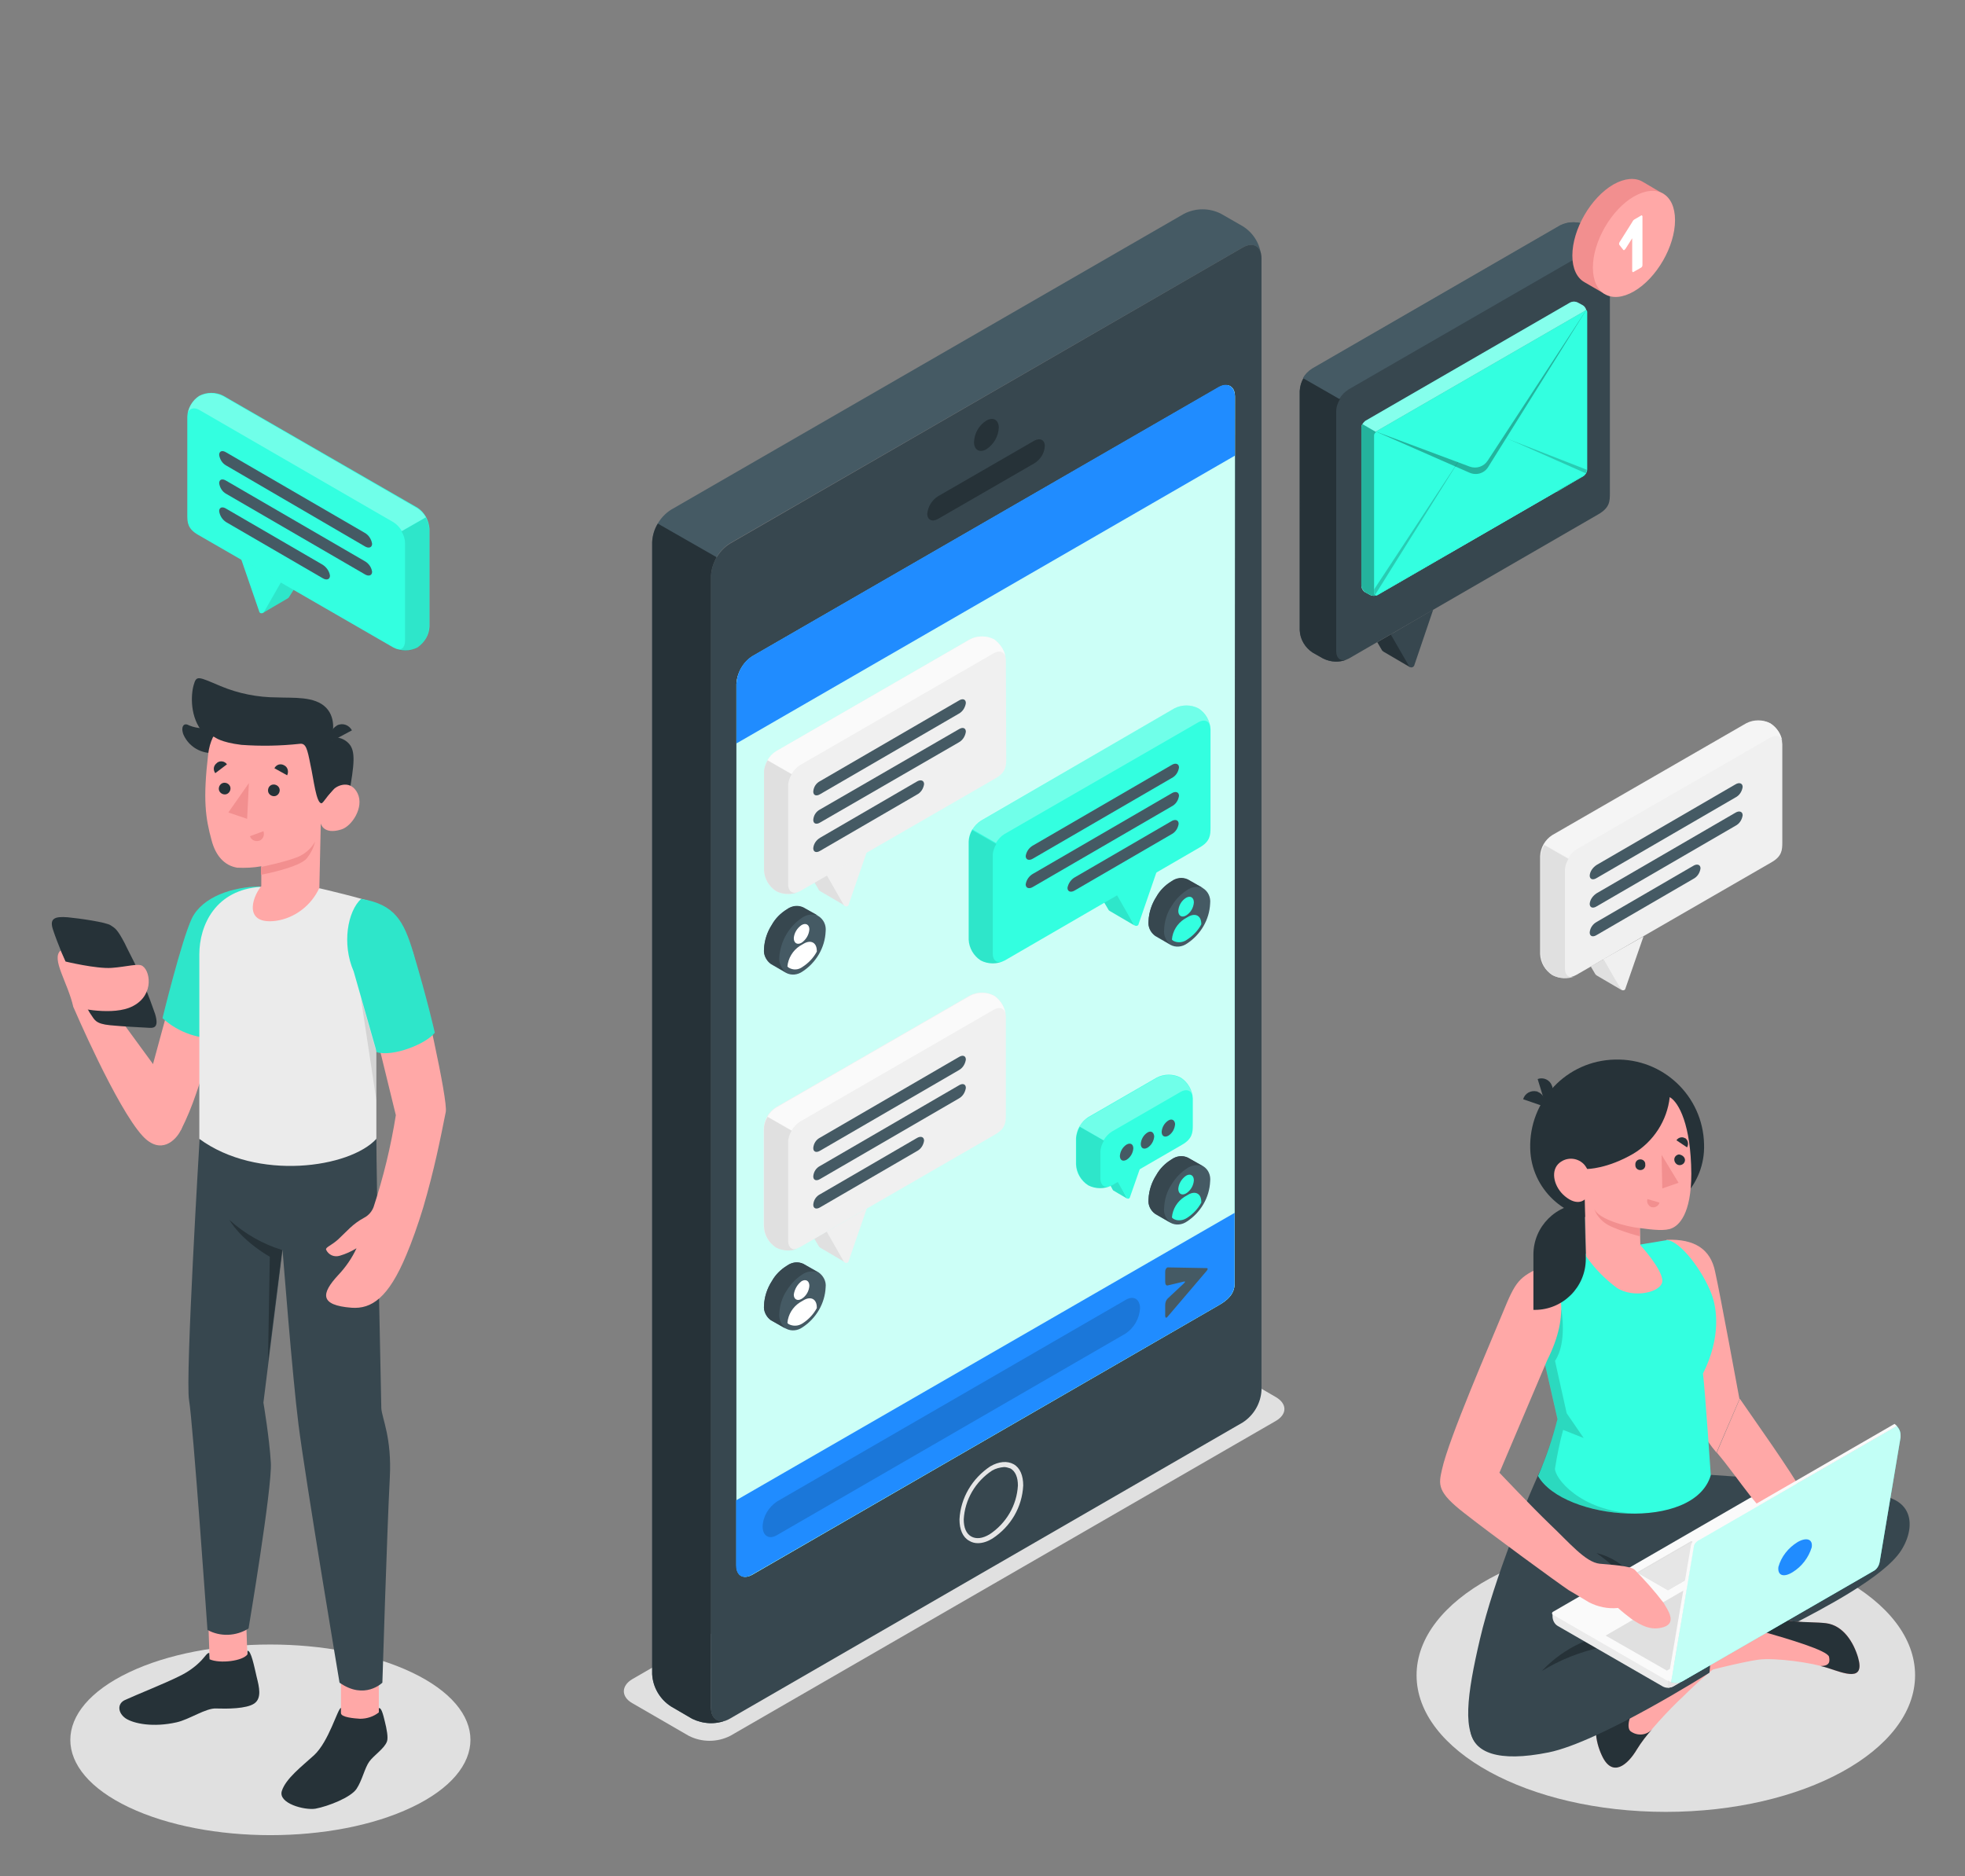 <?xml version="1.0" encoding="utf-8"?>
<!-- Generator: Adobe Illustrator 27.4.0, SVG Export Plug-In . SVG Version: 6.00 Build 0)  -->
<svg version="1.1" id="Calque_1" xmlns="http://www.w3.org/2000/svg" xmlns:xlink="http://www.w3.org/1999/xlink" x="0px" y="0px"
	 viewBox="0 0 555 530" style="enable-background:new 0 0 555 530;" xml:space="preserve">
<rect x="0" y="0" width="555" height="530" fill="#808080" stroke="none"/>
<style type="text/css">
	.st0{fill:#E0E0E0;}
	.st1{fill:#455A64;}
	.st2{fill:#37474F;}
	.st3{fill:#263238;}
	.st4{fill:#E6E6E6;}
	.st5{fill:#33FFE0;}
	.st6{opacity:0.75;fill:#FFFFFF;enable-background:new    ;}
	.st7{fill:#208CFF;}
	.st8{opacity:0.15;enable-background:new    ;}
	.st9{fill:#F0F0F0;}
	.st10{fill:#FAFAFA;}
	.st11{fill:#FFFFFF;}
	.st12{opacity:0.1;}
	.st13{opacity:0.1;enable-background:new    ;}
	.st14{opacity:0.3;fill:#FFFFFF;enable-background:new    ;}
	.st15{fill:#F5F5F5;}
	.st16{opacity:0.4;fill:#FFFFFF;enable-background:new    ;}
	.st17{opacity:0.3;enable-background:new    ;}
	.st18{opacity:0.2;enable-background:new    ;}
	.st19{fill:#F28F8F;}
	.st20{fill:#FFA8A7;}
	.st21{fill:#EBEBEB;}
	.st22{opacity:0.5;}
	.st23{opacity:0.7;}
</style>
<g id="freepik--Shadows--inject-2">
	<path id="freepik--Shadow--inject-2" class="st0" d="M178.6,481.1l15.9,9.2c3.7,1.9,8.1,1.9,11.8,0l154-88.9c3.3-1.9,3.3-4.9,0-6.8
		l-15.9-9.2c-3.7-1.9-8.1-1.9-11.8,0l-154,88.9C175.4,476.2,175.4,479.3,178.6,481.1z"/>
	<ellipse id="freepik--shadow--inject-2" class="st0" cx="470.5" cy="473.2" rx="70.4" ry="38.6"/>
	<path id="freepik--shadow--inject-2_00000052088501484183422110000008734913784974806700_" class="st0" d="M36.4,510.5
		c22.1,10.5,57.9,10.5,79.9,0c22.1-10.5,22.1-27.6,0-38.1s-57.9-10.5-79.9,0S14.3,500,36.4,510.5z"/>
</g>
<g id="freepik--Device--inject-2">
	<path class="st1" d="M356.2,72.1c-0.4-2.7-2.6-3.7-5.2-2.2l-144.9,83.6c-3.1,2-5.1,5.4-5.3,9.1v319.8c0,3.1,2,4.5,4.6,3.4
		c-3.2,1.4-6.8,1.2-9.9-0.3l-6-3.5c-3.1-2-5.1-5.4-5.3-9.1V153.1c0.2-3.7,2.2-7.1,5.3-9.1l144.9-83.6c3.3-1.7,7.2-1.7,10.5,0
		l6.1,3.5C353.9,65.7,355.8,68.7,356.2,72.1z"/>
	<path class="st2" d="M351,69.9l-144.9,83.7c-3.1,2-5.1,5.4-5.3,9.1v319.8c0,3.3,2.4,4.7,5.3,3L351,401.8c3.1-2,5.1-5.4,5.3-9.1
		V72.9C356.3,69.6,353.9,68.2,351,69.9z M348.7,362.5c0,2.9-2,4.7-4.5,6.1l-131.7,76.1c-2.5,1.4-4.5,0.3-4.5-2.6V193.2
		c0.2-3.2,1.9-6.1,4.5-7.8l131.8-76c2.5-1.4,4.5-0.3,4.5,2.6L348.7,362.5z"/>
	<path class="st3" d="M205.4,485.8c-3.2,1.4-6.8,1.2-9.9-0.3l-6-3.5c-3.1-2-5.1-5.4-5.3-9.1V153.1c0.1-1.8,0.6-3.6,1.6-5.2l16.6,9.5
		c-0.9,1.6-1.5,3.4-1.6,5.2v319.8C200.8,485.5,202.9,486.9,205.4,485.8z"/>
	<path class="st3" d="M278.6,118.8c1.9-1.1,3.5-0.2,3.5,2c-0.1,2.5-1.5,4.8-3.5,6.1c-1.9,1.1-3.5,0.2-3.5-2
		C275.2,122.4,276.5,120.1,278.6,118.8z"/>
	<path class="st4" d="M276.2,435.9c-0.9,0-1.7-0.2-2.5-0.7c-1.8-1-2.7-3.2-2.7-6c0.3-6.1,3.6-11.6,8.7-15c2.4-1.4,4.8-1.6,6.6-0.6
		c1.8,1,2.7,3.2,2.7,6c-0.3,6.1-3.5,11.6-8.7,15C279,435.4,277.6,435.9,276.2,435.9z M283.6,414.4c-1.2,0.1-2.4,0.4-3.4,1
		c-4.7,3.1-7.7,8.2-8,13.8c0,2.3,0.7,4,2.1,4.8c1.4,0.8,3.2,0.6,5.2-0.6c4.7-3.1,7.7-8.2,8-13.8c0-2.3-0.7-4-2.1-4.8
		C284.8,414.6,284.2,414.4,283.6,414.4L283.6,414.4z"/>
	<path class="st3" d="M264.9,140.2l27.2-15.7c1.6-0.9,3-0.3,3,1.5c-0.1,2-1.2,3.8-3,4.9l-27.2,15.7c-1.6,0.9-3,0.3-3-1.5
		C262.1,143.1,263.2,141.3,264.9,140.2z"/>
	<path class="st5" d="M348.7,362.6c0,2.9-2,4.7-4.5,6.1l-131.7,76.1c-2.5,1.4-4.5,0.3-4.5-2.6V193.2c0.2-3.2,1.9-6.1,4.5-7.8
		l131.8-76c2.5-1.4,4.5-0.3,4.5,2.6L348.7,362.6z"/>
	<path class="st6" d="M348.7,362.6c0,2.9-2,4.7-4.5,6.1l-131.7,76.1c-2.5,1.4-4.5,0.3-4.5-2.6V193.2c0.2-3.2,1.9-6.1,4.5-7.8
		l131.8-76c2.5-1.4,4.5-0.3,4.5,2.6L348.7,362.6z"/>
	<path class="st7" d="M344.2,109.3l-131.7,76c-2.7,1.7-4.3,4.7-4.5,7.8V210l140.8-81.3v-16.8C348.7,109.1,346.7,107.9,344.2,109.3z"
		/>
	<path class="st7" d="M207.9,423.8v18.4c0,2.9,2,4.1,4.5,2.6l131.8-76.1c2.5-1.4,4.5-3.3,4.5-6.1v-20L207.9,423.8z"/>
	<path class="st8" d="M219.5,424.1l98.4-56.9c2.3-1.4,4.1-0.2,4.1,2.4l0,0c-0.2,2.9-1.7,5.5-4.1,7.1l-98.4,56.9
		c-2.3,1.4-4.1,0.2-4.1-2.4l0,0C215.5,428.3,217.1,425.7,219.5,424.1z"/>
	<path class="st1" d="M329.1,359.2v2.9c0,0.7,0.3,1.1,0.7,1l4.6-1.1c0.4-0.1,0.4,0.1,0,0.5l-4.6,4.3c-0.5,0.5-0.7,1.2-0.7,1.9v2.9
		c0,0.7,0.3,0.8,0.7,0.3l11-12.9c0.4-0.5,0.4-0.8,0-0.8l-11-0.2C329.4,358.1,329.1,358.6,329.1,359.2z"/>
	<path class="st0" d="M238.6,255.8l-7-4.1c-0.1-0.1-0.3-0.2-0.3-0.3l-1.3-2.2l4.1-2.4l-0.1,0.4L238.6,255.8z"/>
	<path class="st9" d="M233.5,247.2l4.8,8.4c0.2,0.4,0.6,0.5,1,0.4c0.2-0.1,0.4-0.3,0.4-0.5l5.1-14.8L233.5,247.2z"/>
	<path class="st9" d="M284.1,186.5c-0.1-2.4-1.4-4.6-3.4-5.9l0,0c-2.1-1.1-4.7-1.1-6.8,0l-54.7,31.6c-2,1.3-3.3,3.5-3.4,5.9v27.7
		c0.1,2.4,1.4,4.6,3.4,5.9l0,0c2.1,1.1,4.7,1.1,6.8,0l55.1-31.8c3-1.7,3.1-3.5,3.1-5.6L284.1,186.5z"/>
	<path class="st0" d="M215.8,245.8c0.1,2.4,1.4,4.6,3.4,5.9l0,0c1.9,1,4.2,1.1,6.2,0.3c-1.6,0.6-2.8-0.3-2.8-2.2V222
		c0-1.2,0.4-2.3,1-3.3l-6.8-3.9c-0.6,1-1,2.2-1,3.3L215.8,245.8z"/>
	<path class="st10" d="M284,185.5c-0.4-1.4-1.7-1.9-3.3-1L226,216.1c-1,0.6-1.8,1.5-2.4,2.5l-6.8-3.9c0.6-1,1.4-1.9,2.4-2.5
		l54.8-31.6c2.1-1.1,4.7-1.1,6.8,0l0,0C282.4,181.8,283.6,183.5,284,185.5z"/>
	<path class="st1" d="M231.7,228.6l39.1-22.6c1.1-0.7,2-0.4,2,0.7c-0.2,1.3-0.9,2.4-2,3l-39.1,22.6c-1.1,0.7-2,0.4-2-0.7
		C229.8,230.3,230.5,229.2,231.7,228.6z"/>
	<path class="st1" d="M231.7,236.6l27.2-15.8c1.1-0.7,2.1-0.4,2.1,0.7c-0.2,1.3-0.9,2.4-2.1,3l-27.2,15.8c-1.1,0.7-2,0.4-2-0.7
		C229.8,238.4,230.5,237.3,231.7,236.6z"/>
	<path class="st1" d="M231.7,220.6l39.1-22.7c1.1-0.7,2-0.4,2,0.7c-0.2,1.3-0.9,2.4-2,3l-39.1,22.7c-1.1,0.7-2,0.4-2-0.7
		C229.8,222.3,230.5,221.2,231.7,220.6z"/>
	<g id="freepik--sync-icon--inject-2">
		<path class="st1" d="M231.2,258.8l-4.3-2.4c-1.5-0.7-3.2-0.5-4.6,0.5c-1.8,1.1-3.3,2.6-4.3,4.4c-1.3,2-2.1,4.4-2.2,6.8
			c-0.2,1.6,0.6,3.2,1.9,4.2l4.3,2.5c1.5,0.8,3.3,0.6,4.7-0.4c3.8-2.5,6.3-6.7,6.5-11.3C233.4,261.3,232.6,259.7,231.2,258.8z"/>
		<path class="st2" d="M226.9,256.3c-1.5-0.7-3.2-0.5-4.6,0.5c-1.8,1.1-3.3,2.6-4.3,4.4c-1.3,2-2.1,4.4-2.2,6.8
			c-0.2,1.6,0.6,3.3,1.9,4.2l4.2,2.4c-1.2-1-1.9-2.5-1.8-4.1c0.3-4.6,2.7-8.8,6.5-11.3c1.3-0.9,2.9-1.1,4.4-0.6L226.9,256.3z"/>
	</g>
	<path class="st11" d="M226.4,261.3c1.2-0.7,2.2-0.1,2.2,1.2c-0.1,1.5-0.9,2.9-2.2,3.8c-1.2,0.7-2.2,0.1-2.2-1.3
		C224.3,263.5,225.2,262.1,226.4,261.3z"/>
	<path class="st11" d="M226.7,273.1c1.7-1.1,3.1-2.6,4-4.3v-0.2c0-2.3-1.6-3.2-3.6-2.1l-1.2,0.7c-2,1.3-3.3,3.5-3.5,5.8
		c0.1,0.1,0.2,0.2,0.3,0.3l0,0C224,274.1,225.5,274,226.7,273.1z"/>
	<path class="st0" d="M238.6,356.5l-7-4.1c-0.1-0.1-0.2-0.2-0.3-0.3l-1.3-2.2l4.1-2.4l-0.1,0.4L238.6,356.5z"/>
	<path class="st9" d="M233.5,347.9l4.8,8.4c0.2,0.4,0.6,0.5,1,0.4c0.2-0.1,0.4-0.3,0.4-0.5l5.1-14.8L233.5,347.9z"/>
	<path class="st9" d="M284.1,287.1c-0.1-2.4-1.4-4.6-3.4-5.9l0,0c-2.1-1.1-4.7-1.1-6.8,0l-54.8,31.6c-2,1.3-3.3,3.5-3.4,5.9v27.7
		c0.1,2.4,1.4,4.6,3.4,5.9l0,0c2.1,1.1,4.7,1.1,6.8,0l55.1-31.8c3-1.7,3.1-3.5,3.1-5.6L284.1,287.1z"/>
	<path class="st0" d="M215.8,346.5c0.1,2.4,1.4,4.6,3.4,5.9l0,0c1.9,1,4.2,1.1,6.2,0.3c-1.6,0.6-2.8-0.3-2.8-2.2v-27.8
		c0-1.2,0.4-2.3,1-3.3l-6.8-3.9c-0.6,1-1,2.2-1,3.3L215.8,346.5z"/>
	<path class="st10" d="M284,286.2c-0.4-1.4-1.7-1.9-3.3-1L226,316.8c-1,0.6-1.8,1.5-2.4,2.5l-6.8-3.9c0.6-1,1.4-1.9,2.4-2.5
		l54.8-31.6c2.1-1.1,4.7-1.1,6.8,0l0,0C282.4,282.4,283.6,284.2,284,286.2z"/>
	<path class="st1" d="M231.7,329.3l39.1-22.7c1.1-0.7,2-0.4,2,0.7c-0.2,1.3-0.9,2.4-2,3l-39.1,22.7c-1.1,0.7-2,0.4-2-0.7
		C229.8,331,230.5,329.9,231.7,329.3z"/>
	<path class="st1" d="M231.7,337.3l27.2-15.8c1.1-0.7,2.1-0.4,2.1,0.7c-0.2,1.3-0.9,2.4-2.1,3L231.7,341c-1.1,0.7-2,0.4-2-0.7
		C229.8,339,230.5,337.9,231.7,337.3z"/>
	<path class="st1" d="M231.7,321.3l39.1-22.7c1.1-0.7,2-0.4,2,0.7c-0.2,1.3-0.9,2.4-2,3L231.7,325c-1.1,0.7-2,0.4-2-0.7
		C229.8,323,230.5,321.9,231.7,321.3z"/>
	<g id="freepik--sync-icon--inject-2_00000155831996818898411260000011114129596454046855_">
		<path class="st1" d="M231.2,359.4l-4.3-2.4c-1.5-0.7-3.2-0.5-4.6,0.5c-1.8,1.1-3.3,2.6-4.3,4.4c-1.3,2-2.1,4.4-2.2,6.8
			c-0.2,1.6,0.6,3.2,1.9,4.2l4.3,2.4c1.5,0.8,3.3,0.6,4.7-0.4c3.8-2.5,6.3-6.7,6.5-11.3C233.4,362,232.6,360.4,231.2,359.4z"/>
		<path class="st2" d="M226.9,357c-1.5-0.7-3.2-0.5-4.6,0.5c-1.8,1.1-3.3,2.6-4.3,4.4c-1.3,2-2.1,4.4-2.2,6.8
			c-0.2,1.6,0.6,3.3,1.9,4.2l4.2,2.4c-1.2-1-1.9-2.5-1.8-4.1c0.1-2.4,0.8-4.8,2.2-6.8c1.1-1.8,2.6-3.3,4.3-4.4
			c1.3-0.9,2.9-1.1,4.4-0.6L226.9,357z"/>
	</g>
	<path class="st11" d="M226.4,361.9c1.2-0.7,2.2-0.1,2.2,1.3c-0.1,1.5-0.9,2.9-2.2,3.7c-1.2,0.7-2.2,0.1-2.2-1.2
		C224.4,364.2,225.2,362.8,226.4,361.9z"/>
	<path class="st11" d="M226.7,373.8c1.7-1.1,3.1-2.6,4-4.3v-0.2c0-2.3-1.6-3.2-3.6-2.1l-1.2,0.7c-2,1.3-3.3,3.4-3.5,5.8
		c0.1,0.1,0.2,0.2,0.3,0.3l0,0C224,374.7,225.5,374.6,226.7,373.8z"/>
	<path class="st5" d="M320.4,261.4l-7-4.1c-0.1-0.1-0.3-0.2-0.3-0.3l-1.3-2.2l4.2-2.4l-0.1,0.4L320.4,261.4z"/>
	<g class="st12">
		<path d="M320.4,261.4l-7-4.1c-0.1-0.1-0.3-0.2-0.3-0.3l-1.3-2.2l4.2-2.4l-0.1,0.4L320.4,261.4z"/>
	</g>
	<path class="st5" d="M315.4,252.7l4.8,8.4c0.2,0.4,0.6,0.5,1,0.4c0.2-0.1,0.4-0.3,0.4-0.5l5.1-14.8L315.4,252.7z"/>
	<path class="st5" d="M341.9,206c-0.1-2.4-1.4-4.6-3.4-5.9l0,0c-2.1-1.1-4.7-1.1-6.8,0L277,231.8c-2,1.3-3.3,3.5-3.4,5.9v27.7
		c0.1,2.4,1.4,4.6,3.4,5.9l0,0c2.1,1.1,4.7,1.1,6.8,0l55-31.9c3-1.7,3.1-3.5,3.1-5.6L341.9,206z"/>
	<path class="st1" d="M291.8,246.8l39.1-22.7c1.1-0.7,2.1-0.4,2.1,0.7c-0.2,1.3-0.9,2.4-2.1,3l-39.1,22.7c-1.1,0.7-2.1,0.4-2.1-0.7
		C289.9,248.5,290.7,247.4,291.8,246.8z"/>
	<path class="st1" d="M303.6,247.8l27.2-15.8c1.1-0.7,2.1-0.4,2.1,0.7c-0.2,1.3-0.9,2.4-2.1,3l-27.2,15.8c-1.1,0.7-2.1,0.4-2.1-0.7
		C301.7,249.6,302.5,248.4,303.6,247.8z"/>
	<path class="st1" d="M291.8,238.8l39.1-22.7c1.1-0.7,2.1-0.4,2.1,0.7c-0.2,1.3-0.9,2.4-2.1,3l-39.1,22.7c-1.1,0.7-2.1,0.4-2.1-0.7
		C289.9,240.5,290.7,239.4,291.8,238.8z"/>
	<path class="st13" d="M273.6,265.4c0.1,2.4,1.4,4.6,3.4,5.9l0,0c1.9,1,4.2,1.1,6.2,0.3c-1.6,0.6-2.8-0.3-2.8-2.2v-27.7
		c0-1.2,0.4-2.3,1-3.3l-6.8-3.9c-0.6,1-1,2.2-1,3.3L273.6,265.4z"/>
	<path class="st14" d="M341.8,205c-0.4-1.4-1.7-1.9-3.3-1l-54.8,31.6c-1,0.6-1.8,1.5-2.4,2.5l-6.8-3.9c0.6-1,1.4-1.9,2.4-2.5
		l54.8-31.6c2.1-1.1,4.7-1.1,6.8,0l0,0C340.2,201.3,341.4,203,341.8,205z"/>
	<g id="freepik--sync-icon--inject-2_00000016060372406357065640000000292593153686260625_">
		<path class="st1" d="M339.8,250.9l-4.3-2.4c-1.5-0.7-3.2-0.5-4.6,0.5c-1.8,1.1-3.3,2.6-4.3,4.4c-1.3,2-2.1,4.4-2.2,6.8
			c-0.2,1.6,0.5,3.2,1.9,4.2l4.3,2.5c1.5,0.8,3.3,0.6,4.7-0.4c3.8-2.5,6.3-6.7,6.5-11.3C342,253.4,341.2,251.8,339.8,250.9z"/>
		<path class="st2" d="M335.5,248.4c-1.5-0.7-3.2-0.5-4.6,0.5c-1.8,1.1-3.3,2.6-4.3,4.4c-1.3,2-2.1,4.4-2.2,6.8
			c-0.2,1.6,0.5,3.2,1.9,4.2l4.2,2.4c-1.2-1-1.9-2.5-1.7-4.1c0.1-2.4,0.8-4.8,2.2-6.8c1.1-1.8,2.6-3.3,4.3-4.4
			c1.3-0.9,2.9-1.1,4.4-0.6L335.5,248.4z"/>
	</g>
	<path class="st5" d="M335,253.6c1.2-0.7,2.2-0.1,2.2,1.3c-0.1,1.5-0.9,2.9-2.2,3.7c-1.2,0.7-2.2,0.1-2.2-1.3
		C332.9,255.8,333.7,254.4,335,253.6z"/>
	<path class="st5" d="M335.3,265.4c1.7-1.1,3.1-2.6,4-4.3V261c0-2.3-1.6-3.2-3.6-2.1l-1.2,0.7c-2,1.3-3.3,3.4-3.5,5.8
		c0.1,0.1,0.2,0.2,0.3,0.3l0,0l0,0C332.5,266.4,334.1,266.3,335.3,265.4z"/>
	<path class="st5" d="M318.4,338.6l-3.9-2.3c-0.1,0-0.1-0.1-0.2-0.2l-0.7-1.3l2.3-1.4l-0.1,0.2L318.4,338.6z"/>
	<g class="st12">
		<path d="M318.4,338.6l-3.9-2.3c-0.1,0-0.1-0.1-0.2-0.2l-0.7-1.3l2.3-1.4l-0.1,0.2L318.4,338.6z"/>
	</g>
	<path class="st5" d="M315.6,333.7l2.7,4.7c0.1,0.2,0.4,0.3,0.6,0.1c0.1,0,0.1-0.1,0.2-0.2l2.9-8.3L315.6,333.7z"/>
	<path class="st5" d="M336.9,310.3c-0.1-2.4-1.4-4.6-3.4-5.9l0,0c-2.1-1.1-4.7-1.1-6.8,0l-19.4,11.2c-2,1.3-3.2,3.5-3.4,5.9v7.4
		c0.1,2.4,1.4,4.6,3.4,5.9l0,0c2.1,1.1,4.7,1.1,6.8,0l19.7-11.4c3-1.7,3.1-3.5,3.1-5.6L336.9,310.3z"/>
	<path class="st13" d="M304,328.9c0.1,2.4,1.4,4.6,3.4,5.9l0,0c1.9,1,4.2,1.1,6.2,0.3c-1.6,0.6-2.8-0.3-2.8-2.2v-7.4
		c0-1.2,0.4-2.3,1-3.3l-6.8-3.9c-0.6,1-1,2.2-1,3.3L304,328.9z"/>
	<path class="st14" d="M336.8,309.4c-0.4-1.4-1.7-1.9-3.3-1l-19.4,11.2c-1,0.6-1.8,1.5-2.4,2.5l-6.8-3.9c0.6-1,1.4-1.9,2.4-2.5
		l19.4-11.2c2.1-1.1,4.7-1.1,6.8,0l0,0C335.2,305.6,336.4,307.4,336.8,309.4z"/>
	<path class="st1" d="M318.2,323.3c-1.1,0.7-1.8,1.9-1.9,3.2c0,1.2,0.8,1.7,1.9,1.1c1.1-0.7,1.8-1.9,1.9-3.2
		C320.1,323.2,319.3,322.7,318.2,323.3z"/>
	<path class="st1" d="M324.1,319.9c-1.1,0.7-1.8,1.9-1.9,3.2c0,1.2,0.8,1.7,1.9,1.1c1.1-0.7,1.8-1.9,1.9-3.2
		C325.9,319.8,325.1,319.3,324.1,319.9z"/>
	<path class="st1" d="M330,316.5c-1.1,0.7-1.8,1.9-1.9,3.2c0,1.2,0.8,1.7,1.9,1.1c1.1-0.7,1.8-1.9,1.9-3.3
		C331.8,316.4,331,315.9,330,316.5z"/>
	<g id="freepik--sync-icon--inject-2_00000138545552472375450500000005874858416846466695_">
		<path class="st1" d="M339.8,329.4l-4.3-2.4c-1.5-0.7-3.2-0.5-4.6,0.5c-1.8,1.1-3.3,2.6-4.3,4.4c-1.3,2-2.1,4.4-2.2,6.8
			c-0.2,1.6,0.5,3.2,1.9,4.2l4.3,2.5c1.5,0.8,3.3,0.6,4.7-0.4c3.8-2.5,6.3-6.7,6.5-11.3C342,332,341.3,330.3,339.8,329.4z"/>
		<path class="st2" d="M335.5,327c-1.5-0.7-3.2-0.5-4.6,0.5c-1.8,1.1-3.3,2.6-4.3,4.4c-1.3,2-2.1,4.4-2.2,6.8
			c-0.2,1.6,0.5,3.2,1.9,4.2l4.2,2.4c-1.2-1-1.9-2.5-1.7-4.1c0.1-2.4,0.8-4.8,2.2-6.8c1.1-1.8,2.6-3.3,4.3-4.4
			c1.3-0.9,2.9-1.1,4.4-0.6L335.5,327z"/>
	</g>
	<path class="st5" d="M335,332.1c1.2-0.7,2.2-0.1,2.2,1.3c-0.1,1.5-0.9,2.9-2.2,3.7c-1.2,0.7-2.2,0.1-2.2-1.3
		C332.9,334.4,333.7,333,335,332.1z"/>
	<path class="st5" d="M335.3,344c1.7-1.1,3.1-2.6,4-4.3v-0.2c0-2.3-1.6-3.2-3.6-2.1l-1.2,0.7c-2,1.3-3.3,3.4-3.5,5.8
		c0.1,0.1,0.2,0.2,0.3,0.3l0,0C332.5,345,334.1,344.8,335.3,344z"/>
</g>
<g id="freepik--speech-bubbles--inject-2">
	<g id="freepik--speach-bubble--inject-2">
		<path class="st0" d="M457.9,279.6l-7-4.1c-0.1-0.1-0.2-0.2-0.3-0.3l-1.3-2.2l4.2-2.4l-0.1,0.4L457.9,279.6z"/>
		<path class="st9" d="M452.9,270.9l4.8,8.4c0.2,0.4,0.6,0.5,1,0.4c0.2-0.1,0.4-0.3,0.4-0.5l5.1-14.7L452.9,270.9z"/>
		<path class="st9" d="M503.4,210.2c-0.1-2.4-1.4-4.6-3.4-5.9l0,0c-2.1-1.1-4.7-1.1-6.8,0l-54.8,31.6c-2,1.3-3.3,3.5-3.4,5.9v27.7
			c0.1,2.4,1.4,4.6,3.4,5.9l0,0c2.1,1.1,4.7,1.1,6.8,0l55.1-31.8c3-1.7,3.1-3.5,3.1-5.6L503.4,210.2z"/>
		<path class="st0" d="M435.2,269.6c0.1,2.4,1.4,4.6,3.4,5.9l0,0c1.9,1,4.2,1.1,6.2,0.3c-1.6,0.6-2.8-0.3-2.8-2.2v-27.7
			c0-1.2,0.4-2.3,1-3.3l-6.8-3.9c-0.6,1-1,2.2-1,3.3L435.2,269.6z"/>
		<path class="st15" d="M503.4,209.3c-0.4-1.4-1.7-1.9-3.3-1l-54.8,31.6c-1,0.6-1.8,1.5-2.4,2.5l-6.8-3.9c0.6-1,1.4-1.9,2.4-2.5
			l54.8-31.6c2.1-1.1,4.7-1.1,6.8,0l0,0C501.8,205.5,503,207.2,503.4,209.3z"/>
		<path class="st1" d="M451,252.3l39.1-22.7c1.1-0.7,2.1-0.4,2.1,0.7c-0.2,1.3-0.9,2.4-2.1,3L451,256c-1.1,0.7-2,0.4-2-0.7
			C449.1,254.1,449.9,253,451,252.3z"/>
		<path class="st1" d="M451,260.4l27.2-15.8c1.1-0.7,2.1-0.4,2.1,0.7c-0.2,1.3-0.9,2.4-2.1,3L451,264.1c-1.1,0.7-2,0.4-2-0.7
			C449.1,262.1,449.9,261,451,260.4z"/>
		<path class="st1" d="M451,244.3l39.1-22.7c1.1-0.7,2.1-0.4,2.1,0.7c-0.2,1.3-0.9,2.4-2.1,3L451,248c-1.1,0.7-2,0.4-2-0.7
			C449.1,246.1,449.9,245,451,244.3z"/>
	</g>
	<g id="freepik--speach-bubble--inject-2_00000081642937451360321770000005654357168104982940_">
		<path class="st5" d="M74.3,173.1l7-4.1c0.1-0.1,0.3-0.2,0.3-0.3l1.4-2.2l-4.2-2.4l0.1,0.4L74.3,173.1z"/>
		<g class="st12">
			<path d="M74.3,173.1l7-4.1c0.1-0.1,0.3-0.2,0.3-0.3l1.4-2.2l-4.2-2.4l0.1,0.4L74.3,173.1z"/>
		</g>
		<path class="st5" d="M79.4,164.4l-4.8,8.4c-0.2,0.4-0.6,0.5-1,0.4c-0.2-0.1-0.4-0.3-0.4-0.5l-5.1-14.8L79.4,164.4z"/>
		<path class="st5" d="M52.9,117.7c0.1-2.4,1.4-4.6,3.4-5.9l0,0c2.1-1.1,4.7-1.1,6.8,0l54.8,31.6c2,1.3,3.2,3.5,3.4,5.9v27.7
			c-0.1,2.4-1.4,4.5-3.4,5.9l0,0c-2.1,1.1-4.7,1.1-6.8,0L56,151.1c-3-1.7-3.1-3.5-3.1-5.6V117.7z"/>
		<path class="st1" d="M103,158.5l-39.1-22.7c-1.1-0.7-2-0.4-2,0.7c0.2,1.3,0.9,2.4,2,3l39.1,22.7c1.1,0.7,2.1,0.4,2.1-0.7
			C104.9,160.2,104.1,159.1,103,158.5z"/>
		<path class="st1" d="M91.1,159.5l-27.2-15.8c-1.1-0.7-2-0.4-2,0.7c0.2,1.3,0.9,2.4,2,3.1l27.2,15.8c1.1,0.7,2.1,0.4,2.1-0.7
			C93,161.3,92.2,160.2,91.1,159.5z"/>
		<path class="st1" d="M103,150.5l-39.1-22.7c-1.1-0.7-2-0.4-2,0.7c0.2,1.3,0.9,2.4,2,3l39.1,22.8c1.1,0.7,2.1,0.4,2.1-0.7
			C104.9,152.3,104.1,151.1,103,150.5z"/>
		<path class="st13" d="M121.2,177.1c-0.1,2.4-1.4,4.5-3.4,5.9l0,0c-1.9,1-4.2,1.1-6.2,0.3c1.6,0.6,2.8-0.3,2.8-2.2v-27.7
			c0-1.2-0.4-2.3-1-3.3l6.8-3.9c0.6,1,1,2.1,1,3.3L121.2,177.1z"/>
		<path class="st14" d="M53,116.8c0.4-1.4,1.7-1.9,3.3-1l54.8,31.7c1,0.6,1.8,1.5,2.4,2.5l6.8-3.9c-0.6-1-1.4-1.9-2.4-2.5L63,111.9
			c-2.1-1.1-4.7-1.1-6.8,0l0,0C54.5,113,53.4,114.8,53,116.8z"/>
	</g>
	<path class="st3" d="M398.3,188.5l-7.5-4.4c-0.1-0.1-0.3-0.2-0.4-0.3l-1.4-2.4l4.5-2.6l-0.1,0.4L398.3,188.5z"/>
	<path class="st2" d="M392.8,179.2l5.2,9c0.3,0.4,0.7,0.4,1.1,0.2c0.1-0.1,0.2-0.2,0.3-0.3l5.4-15.9L392.8,179.2z"/>
	<path class="st2" d="M454.7,71.7c-0.1-2.6-1.5-4.9-3.6-6.3l-3-1.7c-2.3-1.2-5-1.2-7.3,0l-70.1,40.5c-2.2,1.4-3.5,3.7-3.6,6.3V178
		c0.1,2.6,1.5,4.9,3.6,6.3l3,1.7c2.3,1.2,5,1.2,7.3,0l70.4-40.7c3.3-1.9,3.3-3.7,3.3-6.1V71.7z"/>
	<path class="st3" d="M367.1,178c0.1,2.6,1.5,4.9,3.6,6.3l3,1.7c2.1,1,4.5,1.2,6.7,0.3c-1.7,0.6-3-0.3-3-2.4v-67.6
		c0-1.3,0.4-2.5,1.1-3.6l-10.3-5.9c-0.7,1.1-1,2.3-1.1,3.6L367.1,178z"/>
	<path class="st1" d="M454.6,70.6c-0.4-1.6-1.8-2-3.5-1.1L380.9,110c-1.1,0.7-2,1.6-2.6,2.7l-10.3-5.9c0.6-1.1,1.5-2,2.6-2.7
		l70.1-40.5c2.3-1.1,5-1.1,7.3,0l3,1.7C452.9,66.6,454.2,68.5,454.6,70.6z"/>
	<path class="st5" d="M384.5,120.9c0-0.8,0.5-1.5,1.1-2l57.8-33.4c0.7-0.4,1.6-0.4,2.3,0l1.3,0.7c0.7,0.4,1.1,1.2,1.1,2v44.4
		c0,0.8-0.5,1.5-1.1,2L389.2,168c-0.7,0.4-1.6,0.4-2.3,0l-1.3-0.7c-0.7-0.4-1.1-1.2-1.1-2V120.9z"/>
	<path class="st16" d="M384.5,120.9c0-0.8,0.5-1.5,1.1-2l57.8-33.4c0.7-0.4,1.6-0.4,2.3,0l1.3,0.7c0.7,0.4,1.1,1.2,1.1,2v44.4
		c0,0.8-0.5,1.5-1.1,2L389.2,168c-0.7,0.4-1.6,0.4-2.3,0l-1.3-0.7c-0.7-0.4-1.1-1.2-1.1-2V120.9z"/>
	<path class="st5" d="M389.8,122.7l-5-2.9c-0.2,0.3-0.3,0.7-0.3,1.1v44.4c0,0.8,0.5,1.5,1.1,2l1.3,0.7c0.7,0.4,1.6,0.4,2.3,0
		l0.6-0.4V122.7z"/>
	<path class="st17" d="M389.8,122.7l-5-2.9c-0.2,0.3-0.3,0.7-0.3,1.1v44.4c0,0.8,0.5,1.5,1.1,2l1.3,0.7c0.7,0.4,1.6,0.4,2.3,0
		l0.6-0.4V122.7z"/>
	<path class="st5" d="M448.3,88.2v44.4c0,0.7-0.4,1.4-1,1.9l0,0h-0.1l-58,33.5l0,0c-0.2,0.2-0.5,0.2-0.8,0.1
		c-0.2-0.2-0.4-0.5-0.3-0.7v-44.4c0-0.5,0.4-1,0.9-1c0.1,0,0.3,0,0.4,0l24.4,5.8l3.2,0.8c0.8,0.1,1.6-0.2,2-0.8l3.7-5.1L447.5,88
		C447.9,87.4,448.3,87.5,448.3,88.2z"/>
	<path class="st5" d="M447.1,134.5L447.1,134.5L447.1,134.5c0.3-0.2,0.6-0.4,0.7-0.7c0.2-0.3,0.3-0.7,0.4-1.1l-25.6-10l17.2,16.2
		L447.1,134.5z"/>
	<path class="st18" d="M447.1,134.5L447.1,134.5L447.1,134.5c0.3-0.2,0.6-0.4,0.7-0.7c0.2-0.3,0.3-0.7,0.4-1.1l-25.6-10l17.2,16.2
		L447.1,134.5z"/>
	<path class="st5" d="M388.1,167.3c0,0.3,0.1,0.6,0.3,0.7c0.3,0.1,0.5,0.1,0.8-0.1l0,0l19.9-11.5l4.6-28.8l-25.6,38.9L388.1,167.3z"
		/>
	<path class="st18" d="M388.1,167.3c0,0.3,0.1,0.6,0.3,0.7c0.3,0.1,0.5,0.1,0.8-0.1l0,0l19.9-11.5l4.6-28.8l-25.6,38.9L388.1,167.3z
		"/>
	<path class="st5" d="M447.9,133.7c-0.2,0.3-0.4,0.5-0.7,0.7l0,0l-58,33.5l0,0c-0.2,0.2-0.5,0.2-0.8,0.1l27.7-44.3
		c1.2-1.8,3.5-2.5,5.4-1.7L447.9,133.7z"/>
	<path class="st17" d="M388.6,121.9l26.4,11.6c2,0.9,4.3,0.2,5.4-1.7L448,87.6L388.6,121.9z"/>
	<path class="st5" d="M388.6,121.9l26.5,9.9c1.9,0.7,4,0,5.1-1.7L448,87.6L388.6,121.9z"/>
	<path class="st19" d="M470,54.9l-6.1-3.6l0,0l0,0l0,0c-2.1-1.2-5-1-8.2,0.8c-6.4,3.7-11.6,12.7-11.6,20.1c0,3.7,1.3,6.3,3.4,7.5
		l0,0l5.7,3.3l1-1.7c1.2-0.3,2.3-0.7,3.3-1.4c6.4-3.7,11.6-12.7,11.6-20.1c0-1-0.1-2-0.4-3L470,54.9z"/>
	<path class="st20" d="M461.5,55.5c-6.4,3.7-11.6,12.7-11.6,20.1s5.2,10.4,11.6,6.7s11.6-12.7,11.6-20.1S468,51.8,461.5,55.5z"/>
	<path class="st11" d="M457.4,69.2c-0.1-0.1-0.1-0.2-0.1-0.4c0-0.2,0.1-0.3,0.2-0.5l3.4-5.4l0.3-0.5c0.1-0.2,0.3-0.3,0.4-0.4
		l1.9-1.1c0.1-0.1,0.2-0.1,0.3,0c0.1,0.1,0.1,0.2,0.1,0.3v13.6c0,0.2,0,0.3-0.1,0.5c-0.1,0.1-0.2,0.3-0.3,0.3l-2.1,1.2
		c-0.1,0.1-0.2,0.1-0.3,0c-0.1-0.1-0.1-0.2-0.1-0.3v-9.2l-1.9,3c-0.1,0.1-0.2,0.2-0.3,0.3c-0.1,0.1-0.2,0.1-0.3,0L457.4,69.2z"/>
</g>
<g id="freepik--character-2--inject-2">
	<g id="freepik--Character--inject-2">
		<path class="st20" d="M484.8,410.3c-3.3-3.8-6-9.3-7.2-10.4c-3.4-3.3-6.9-49.7-6.9-49.7c8-0.3,12.4,2.7,13.7,8.9
			c1.4,6.2,6.9,36.1,6.9,36.1"/>
		<path class="st2" d="M435.8,413.8c-4,8.1-13.9,32.4-17.8,49.2c-3.7,15.8-5.1,26.7,0,30.5c5.1,3.8,19.7,1.5,29-18.2
			c2.9-6.2,13.8-25.2,13.8-25.2s8.1-2.9,10.9-5.1c0,0,26.9,0.8,40-1.9c13.1-2.7,27-18.6,21.6-20.2c-9.6-2.8-28.4-4.9-50.1-6.3
			L435.8,413.8z"/>
		<path class="st3" d="M498.8,439.8c-5.9,1.4-14.6-0.5-19.5-1.9c0.3-1.7,0.2-3.5-0.2-5.2c-0.3,2.3-1,4.5-2.2,6.5
			c-0.8,0.5-1.5,0.8-2,1.1c-3.3,1.7-12.2,6.3-13.9,4.8c-2.5-3.2-6.1-5.5-10.1-6.4c2.8,1.9,11,7.7,8.1,14.5l1.8-3.1
			c0,0,8.1-2.9,10.9-5.1c0,0,15,0.4,28.1-0.5l15.5-10.7C515.3,433.9,507.8,433.4,498.8,439.8z"/>
		<path class="st20" d="M483.7,458.6c-2.8,2.5-7.1,4.6-10.1,4s-7.3-0.9-9,5.1c-1.9,6.8-8.2,11-11.6,14.8c-3.4,3.8-2.4,9.4-0.6,13.3
			c3,6.6,7.4,2.6,9.9-1.6c2.4-4.2,9.6-11.8,13.1-15c3.8-3.8,7.9-7.4,12.2-10.7L483.7,458.6z"/>
		<path class="st2" d="M524.2,422.4c16.8-1.7,17.2,8.6,12.8,15.5c-4.7,7.5-22.5,16.7-31.2,21.2c-8.7,4.4-20.9,11.4-20.9,11.4
			c-2.6-2.8-4.2-6.3-4.7-10.1c9.5-6.7,18.9-23.9,34.9-26.5L524.2,422.4z"/>
		<path class="st3" d="M474.7,462.7L474.7,462.7c-0.4,0-0.7,0-1.1-0.1c-3-0.6-7.3-0.9-9,5.1c-1.9,6.8-8.2,11-11.6,14.8
			c-3.4,3.8-2.4,9.4-0.6,13.3c3,6.6,7.4,2.6,9.9-1.6c1.3-2.1,2.8-4.1,4.5-5.9c-1.6,1.9-4.3,2.2-6.3,0.7c-1.2-1.1-0.3-4.9,2-7.4
			C464.7,479,473.1,462.5,474.7,462.7z"/>
		<path class="st20" d="M476.8,460.7c3.1-0.8,7.6-1.9,9.5-4.3c1.9-2.4,5.7-4.8,11-1.4c5.9,3.9,13.4,3,18.4,3.5
			c5.1,0.6,7.9,5.6,9.1,9.7c2,6.9-3.8,4.6-8.4,3s-15.2-3-19.7-2.4s-15.8,3.5-15.8,3.5L476.8,460.7z"/>
		<path class="st3" d="M514.2,470.6c0.8,0.2,1.6,0.4,2.2,0.6c4.6,1.5,10.4,3.9,8.4-3c-1.2-4.1-4.1-9.1-9.1-9.7
			c-5-0.6-12.5,0.4-18.4-3.5c-5.2-3.4-9.1-1.1-11,1.4c-0.2,0.3-0.5,0.5-0.7,0.8l0,0c0,0,6,1.9,12.7,3.8c6.6,1.9,17.9,5.2,18.3,7
			C516.8,469.1,517,470.6,514.2,470.6z"/>
		<path class="st2" d="M415.3,489c1,6,7.7,8.9,22.1,6c14.4-2.9,45.4-22.5,45.4-22.5s1.9-10.1-6-12.4c0,0-7.2,1.4-18.8,3.8
			c-5.3,1.2-10.5,2.6-15.6,4.3c-7.9,10.6-16.1,6.3-19.1,10C418.3,484.5,415.3,489,415.3,489z"/>
		<path class="st3" d="M452.3,465.3c-6,1.3-11.6,3.5-16.8,6.7c0,0,7.4-8.6,18.7-10.2L452.3,465.3z"/>
		<path class="st5" d="M481,388c0.7,6.1,2.2,28.7,2.2,28.7c-4.7,16-41.6,12.8-48.8,0.2c2.3-5.2,4.1-10.6,5.5-16.1l-3.9-17.1
			c0,0,9.4-8.5,0-26l12.4-3.7l22.4-3.7c3.8,0.2,10.2,8.8,12.6,15.2C484.9,369.4,486.2,377.6,481,388z"/>
		<path class="st8" d="M461.6,427.5c-15.5-0.7-22.6-10.2-22.4-12.7c0.6-3.7,1.3-7.3,2.3-10.9l5.8,2.3l-4.8-7l-3.3-14.8
			c3.5-5.1,1.8-14.4,1.8-14.4l-1-0.6c1.1,9.5-4,14.2-4,14.2l3.9,17.1c-1.4,5.5-3.3,10.9-5.5,16.1
			C438.2,423.6,450.3,427.6,461.6,427.5z"/>
		<path class="st3" d="M461.5,344.2l-8.2,0.2c-11.3,0.3-20.8-8.6-21.1-19.9c0,0,0,0,0,0l0,0c-0.4-13.6,10.3-24.9,23.9-25.2
			c0,0,0,0,0,0l0,0c13.6-0.4,24.9,10.3,25.2,23.9c0,0,0,0,0,0l0,0C481.7,334.5,472.8,343.9,461.5,344.2z"/>
		<path class="st3" d="M436.3,312.6l-6.1-2.1c0.5-1.7,2.2-2.6,3.9-2.2c0.1,0,0.1,0,0.2,0.1C435.9,309,436.8,310.8,436.3,312.6z"/>
		<path class="st3" d="M436.2,311l-1.9-6.2c1.6-0.6,3.4,0.2,4,1.8c0,0.1,0,0.1,0.1,0.2C438.9,308.6,437.9,310.4,436.2,311z"/>
		<path class="st20" d="M471.6,309.9c2.6,1.5,6,7.9,6.1,21.6c0,11.6-3.6,14.6-5.4,15.4c-1.8,0.9-5.5,0.5-9.1,0l0.1,4.8
			c0,0,6.4,7,6.2,10.2s-8.2,4.9-12.8,1.9c-3.4-2.5-6.3-5.5-8.7-8.9l-0.4-16.1c0,0-2,2.1-5.6-0.9c-3-2.5-4.1-6.8-1.9-9.1
			c2-2,5.2-2,7.2,0c0.4,0.4,0.7,0.9,1,1.4c0,0,5.6,0,13-4.3C467,322.5,470.9,316.5,471.6,309.9z"/>
		<path class="st3" d="M464.7,328.9c0.1,0.8-0.4,1.5-1.2,1.6c-0.8,0.1-1.5-0.4-1.6-1.2c0-0.1,0-0.1,0-0.2c-0.1-0.8,0.4-1.5,1.2-1.6
			c0.8-0.1,1.5,0.4,1.6,1.2C464.6,328.8,464.7,328.8,464.7,328.9z"/>
		<path class="st19" d="M465.3,338.7l3.4,1c-0.2,0.9-1.2,1.5-2.1,1.3c0,0-0.1,0-0.1,0C465.6,340.7,465,339.7,465.3,338.7z"/>
		<path class="st3" d="M476.5,324.1l-3-2c0.5-0.8,1.6-1.1,2.4-0.6c0,0,0,0,0.1,0C476.8,322.1,477,323.2,476.5,324.1z"/>
		<path class="st3" d="M475.9,327.5c0.1,0.8-0.5,1.5-1.3,1.6c0,0,0,0-0.1,0c-0.8,0.1-1.5-0.6-1.6-1.4c-0.1-0.8,0.5-1.5,1.3-1.6
			C475.1,326.2,475.8,326.8,475.9,327.5L475.9,327.5L475.9,327.5z"/>
		<polygon class="st19" points="469.3,326.2 469.5,335.7 474.1,334.1 		"/>
		<path class="st19" d="M463.1,346.9c-3.7-0.4-11.5-2.4-12.8-5.4c0.5,1.5,1.5,2.8,2.8,3.8c2.3,1.9,10,3.9,10,3.9L463.1,346.9z"/>
		<path class="st21" d="M438.5,455.5v1.1c0,1.1,0.6,2.2,1.5,2.7l29.5,17c1,0.6,2.1,0.6,3.1,0l54.1-31.3c1-0.6,1.6-1.6,1.6-2.7v-0.7
			l-57.2,33L438.5,455.5z"/>
		<path class="st10" d="M528.3,441.6l-32.1-18.5c-0.6-0.3-1.3-0.3-1.9,0l-55.7,32.2c-0.2,0.1-0.3,0.4-0.2,0.6c0,0.1,0.1,0.1,0.2,0.2
			l32.4,18.7L528.3,441.6z"/>
		<path class="st20" d="M491.4,395.1c4.3,6.3,14.1,19.9,18.5,27.7c2.5,4.5-0.7,8.9-7.6,7c-4.6-1.2-11.1-12.1-17.4-19.5"/>
		<polygon class="st0" points="470.8,471.9 453.5,462 504.1,432.7 521.5,442.7 		"/>
		<polygon class="st0" points="462.3,444.2 462.6,444.3 471.1,449.2 486.2,440.5 486.5,440.4 477.7,435.3 		"/>
		<polygon class="st4" points="462.6,444.3 471.1,449.2 486.2,440.5 477.7,435.6 		"/>
		<path class="st21" d="M471.1,474.6v2.1c0.5,0,1.1-0.1,1.6-0.4l54.1-31.3c1-0.6,1.6-1.6,1.6-2.7v-0.7L471.1,474.6z"/>
		<g class="st22">
			<path class="st0" d="M471.1,474.6v2.1c0.5,0,1.1-0.1,1.6-0.4l54.1-31.3c1-0.6,1.6-1.6,1.6-2.7v-0.7L471.1,474.6z"/>
		</g>
		<path class="st5" d="M472,475.1c1,0.4,2.2,0.3,3.2-0.2l53.9-31.1c1-0.5,1.6-1.5,1.8-2.6l5.9-35.2c0-0.2,0-0.4,0-0.6
			c0-1-0.4-1.9-1.1-2.6l-56,32.3c-0.7,0.4-1.2,1.1-1.4,1.9L472,475.1z"/>
		<g class="st23">
			<path class="st11" d="M472,475.1c1,0.4,2.2,0.3,3.2-0.2l53.9-31.1c1-0.5,1.6-1.5,1.8-2.6l5.9-35.2c0-0.2,0-0.4,0-0.6
				c0-1-0.4-1.9-1.1-2.6l-56,32.3c-0.7,0.4-1.2,1.1-1.4,1.9L472,475.1z"/>
		</g>
		<path class="st10" d="M471.1,474.7l0.4,0.2c0.2,0.1,0.3,0.2,0.5,0.2l6.4-38.1c0.1-0.8,0.6-1.5,1.4-1.9l56-32.3
			c-0.2-0.2-0.5-0.4-0.7-0.6l-56.1,32.4c-0.7,0.4-1.2,1.1-1.4,1.9L471.1,474.7z"/>
		<path class="st7" d="M502.3,442.6c0.8-2.9,2.8-5.4,5.4-7c2.6-1.5,4.4-0.8,4,1.5c-0.9,2.9-2.8,5.4-5.4,7
			C503.7,445.7,502,445,502.3,442.6z"/>
		<path class="st20" d="M443.1,449.2c-3-2-21.9-15.8-29.4-21.7c-7.9-6.1-7.4-8.1-6.4-12.5c1.9-8.7,13.8-36,17.1-44.1
			c3.7-9,4.5-10.2,11.6-13.3c4.9,3.9,7.7,13.4,1,26.6L423.5,416c0,0,9,9.5,14.3,14.6c5.3,5,10,10.7,14,11.1c3.2,0.3,8.7,0.6,9.9,1.7
			c2.9,3,5.7,6.1,8.2,9.4c1.1,1.9,3.8,5.6,0,6.8c-3.5,1.1-6.3-0.4-9.1-2.3c-1.3-1-2.6-2-3.8-3.1c-2.8,0.3-5.7-0.3-8.2-1.6
			C446.7,451.3,443.1,449.2,443.1,449.2z"/>
		<path class="st3" d="M433.1,370h0.4c7.9,0,14.4-6.4,14.4-14.4c0-0.1,0-0.2,0-0.3l-0.4-15.3l0,0c-7.9,0-14.4,6.4-14.4,14.4
			c0,0,0,0,0,0V370z"/>
	</g>
</g>
<g id="freepik--character-1--inject-2">
	<g id="freepik--character--inject-2">
		<path class="st20" d="M51.1,319.2c-1.4,2.9-5.7,7.2-10.8,1.7c-7.4-8-19.6-36.5-19.6-36.5l8-3.7L45,303l8.7,9.7"/>
		<path class="st20" d="M53.3,264.5c-3.9,12.9-11.6,41.7-11.6,41.7l9.4,13c1.7-3.3,3.1-6.8,4.3-10.3c1.6-4.5,7.1-22.4,7.1-22.4
			s-1.2-25.9,2.9-29.3c2.2-1.9,4.7-3.4,7.4-4.4C66.4,253.2,56.8,252.7,53.3,264.5z"/>
		<path class="st3" d="M35.2,266.4c-2.1-4-2.7-4.2-3.9-5c-1.2-0.9-9-2-12.2-2.3c-3.8-0.3-5.2,0.4-4.1,3.6c2.3,7,9.1,21.8,10.7,23.9
			c1,1.4,1.2,2.6,5.4,3c4,0.4,9,0.6,10.5,0.7s3.5,0.4,2.2-3.9c-1.7-4.9-3.6-9.7-5.8-14.4C36.2,268.5,35.2,266.4,35.2,266.4z"/>
		<path class="st20" d="M20.7,284.4c-1.6-7-6.3-13.5-3.6-15.9l1.4,3.1c0,0,8.7,2.1,13,1.8s7.7-1.4,8.8-0.5c2.4,1.7,3.2,9.1-3.9,11.8
			C30.4,286.9,20.7,284.4,20.7,284.4z"/>
		<path class="st5" d="M73.4,250.4c-7.7,0.1-16.2,2.9-19.2,9c-2.9,6.1-8.3,28.2-8.3,28.2c4.5,4.1,10.6,6.2,16.7,5.6L73.4,250.4z"/>
		<path class="st13" d="M73.4,250.4c-7.7,0.1-16.2,2.9-19.2,9c-2.9,6.1-8.3,28.2-8.3,28.2c4.5,4.1,10.6,6.2,16.7,5.6L73.4,250.4z"/>
		<rect x="96.3" y="473.6" class="st20" width="10.7" height="15.6"/>
		
			<rect x="59" y="454.5" transform="matrix(0.999 -3.437621e-02 3.437621e-02 0.999 -15.853 2.484)" class="st20" width="10.7" height="15.6"/>
		<path class="st2" d="M106.3,321.6c0,10.2,1.4,76.2,1.4,76.2c0.2,2.9,3,8.3,2.4,19.6c-0.8,15.3-2.1,57.9-2.1,57.9s-5,5-12.1,0
			c0,0-9.7-57.8-11.6-73c-1.7-13.3-4.5-49.3-4.5-49.3l-5.4,43.2c0,0,1.7,10,2.1,17c0.4,7-6.3,46.8-6.3,46.8c-3.5,2.2-8,2.4-11.6,0.4
			c0,0-4.1-58.5-5.2-64.9c-1.1-6.3,3-74.1,3-74.1H106.3z"/>
		<path class="st21" d="M90.2,250.9c1.3,0.3,11.6,2.7,16.1,4.3v66.5c-7.5,8.2-33.6,12-50,0v-52.1c0-8.3,4.6-18.3,17.4-19.1
			L90.2,250.9z"/>
		<path class="st3" d="M93.8,208.3c1.7-0.2,3.5,0.4,4.7,1.7c2,2.1,1.6,5.9,0,14.7l-6.3,0.7L93.8,208.3z"/>
		<path class="st3" d="M57.3,205.7c-1.3,0-2.7-0.3-3.9-0.8c-1.9-1.1-2.4,1.1-1.4,3c1.4,2.8,4.2,4.6,7.3,4.8c0-0.3,1.8-4.9,1.8-4.9
			L57.3,205.7z"/>
		<path class="st20" d="M90.8,225.4c0.9,0.6,2.3-1.2,3.4-2.4s4.9-2.8,6.8,1.1c1.9,3.9-1.6,9.3-4.6,10.2c-5.1,1.6-5.8-1.7-5.8-1.7
			l-0.4,18.2c-2.3,5-6.9,8.5-12.2,9.3c-9,1.2-7.1-6.2-4.2-9.8v-5.6c-2.2,0.4-4.5,0.5-6.8,0.4c-3.7-0.6-6.1-3.5-7.2-7.6
			c-1.8-6.5-2.5-11.7-1-24.5c1.7-14,17.9-14.1,26.7-8.6S90.8,225.4,90.8,225.4z"/>
		<path class="st3" d="M90.8,226.9c0.5,0,2.2-2.9,3.4-4c1.6-1.5-0.5-14.7-0.5-14.7s1.6-5-1.6-8.3s-9.3-2.7-13.8-2.9
			c-5.5,0-11-1.1-16-3.2c-6.4-2.7-6.8-3.1-7.6-0.3c-0.8,2.8-1.1,9.2,2.7,13.5l3.2,1.2c0,0,1.7,1.5,7.6,2.2c5.5,0.4,11,0.3,16.5-0.3
			c1.7-0.2,2.1,1.4,3,6C88.6,220.1,89.3,226.9,90.8,226.9z"/>
		<path class="st3" d="M93.8,209.3l5.6-3c-0.8-1.5-2.6-2.2-4.2-1.4c0,0-0.1,0-0.1,0.1C93.6,205.8,93,207.7,93.8,209.3z"/>
		<path class="st19" d="M73.7,244.9c0,0,8.3-1.7,11.2-3.2c1.7-0.9,3.2-2.3,4.1-4c-0.4,1.7-1.2,3.3-2.3,4.7c-2.1,2.7-13,4.7-13,4.7
			L73.7,244.9z"/>
		<path class="st3" d="M75.7,223.3c0,0.9,0.8,1.6,1.7,1.6s1.6-0.8,1.6-1.7c0-0.9-0.8-1.6-1.7-1.6C76.4,221.6,75.7,222.3,75.7,223.3
			C75.7,223.3,75.7,223.3,75.7,223.3z"/>
		<path class="st3" d="M77.5,217l3.6,2c0.5-1,0.2-2.3-0.8-2.8C79.3,215.6,78.1,215.9,77.5,217C77.5,216.9,77.5,217,77.5,217z"/>
		<path class="st19" d="M74.4,234.8l-3.8,1.4c0.3,1,1.4,1.6,2.5,1.3c0,0,0.1,0,0.1,0C74.3,237.1,74.8,235.9,74.4,234.8z"/>
		<path class="st3" d="M60.8,218.4l3.3-2.5c-0.6-0.9-1.9-1.1-2.7-0.5c0,0-0.1,0-0.1,0.1C60.3,216.2,60.1,217.4,60.8,218.4z"/>
		<path class="st3" d="M61.8,222.8c0,0.9,0.8,1.6,1.7,1.6c0.9,0,1.6-0.8,1.6-1.7c0-0.9-0.8-1.6-1.7-1.6
			C62.5,221.1,61.8,221.9,61.8,222.8C61.8,222.8,61.8,222.8,61.8,222.8z"/>
		<polygon class="st19" points="70.3,221.2 69.8,231.3 64.5,229.5 		"/>
		<path class="st3" d="M96.3,483.9v-1.5c-1,0.4-3.4,9.5-7.6,13.4c-3.4,3.1-8,6.6-9.1,10.1s6.4,5.5,9.5,5c3.7-0.7,10-3.2,11.6-5.6
			c1.6-2.4,2.3-5.9,3.6-7.7s4.3-3.7,5-5.7c0.4-1.1-0.1-3.6-0.6-5.6c-0.5-2.1-1-4-1.7-3.8v1.2c-1.5,1.2-3.4,1.8-5.3,1.8
			C100.1,485.4,96.3,485.1,96.3,483.9z"/>
		<path class="st3" d="M59.1,466.9c-0.6,0-1,0.8-2.2,2.1c-1.8,1.9-4,3.4-6.3,4.5c-4,2-11.8,5.1-15.3,6.7c-2.2,1-2.1,3.6,0.2,5.2
			c2.3,1.5,7.8,2.6,14.4,1.1c3.6-0.8,8.3-4.1,11.2-3.9c3,0.1,8.5,0.1,10.7-1.4c2.2-1.5,1.4-4.7,0.7-7.5c-0.7-3-1.6-7.6-2.6-7.4v1
			c-1.3,1.9-7.8,2.7-10.7,1.4L59.1,466.9z"/>
		<path class="st20" d="M125.9,314.1c0.7-3.2-6.5-35.1-9.3-45.2l-12.5,14.6l7.7,31.5c-1.4,8.8-3.5,17.5-6.3,26
			c-0.5,1.3-1.5,2.4-2.7,3c-3.3,1.8-4.7,3.7-7.3,6.1c-2,1.8-3.6,2.2-3.4,2.9c0.7,1.5,2.3,2.2,3.9,1.7c1.7-0.5,3.2-1.2,4.7-2.1
			c-1.3,2.8-3.1,5.4-5.2,7.6c-4.8,5.2-5.3,8.5,3.8,9.2c5.6,0.4,10.4-2.7,15.5-15c1.5-3.5,3.3-8.6,4.7-13.2
			C122.7,330.3,124.4,321.6,125.9,314.1z"/>
		<path class="st5" d="M99.9,274.4c-3.4-7.8-1.7-17,2.1-20.5c9.5,1.6,12,6.2,14.7,15.1c4.1,13.7,6.1,22.7,6.1,22.7
			c-2.4,3.2-11.9,6.9-16.4,5.5L99.9,274.4z"/>
		<path class="st13" d="M99.9,274.4c-3.4-7.8-1.7-17,2.1-20.5c9.5,1.6,12,6.2,14.7,15.1c4.1,13.7,6.1,22.7,6.1,22.7
			c-2.4,3.2-11.9,6.9-16.4,5.5L99.9,274.4z"/>
		<polygon class="st13" points="106.3,297.1 101.9,281.7 106.3,310.8 		"/>
		<path class="st3" d="M79.7,353.1c-5.5-1.7-10.6-4.6-14.9-8.5c0,0,2.9,5.4,11.4,10.4l-0.5,29.4L79.7,353.1z"/>
	</g>
</g>
</svg>
